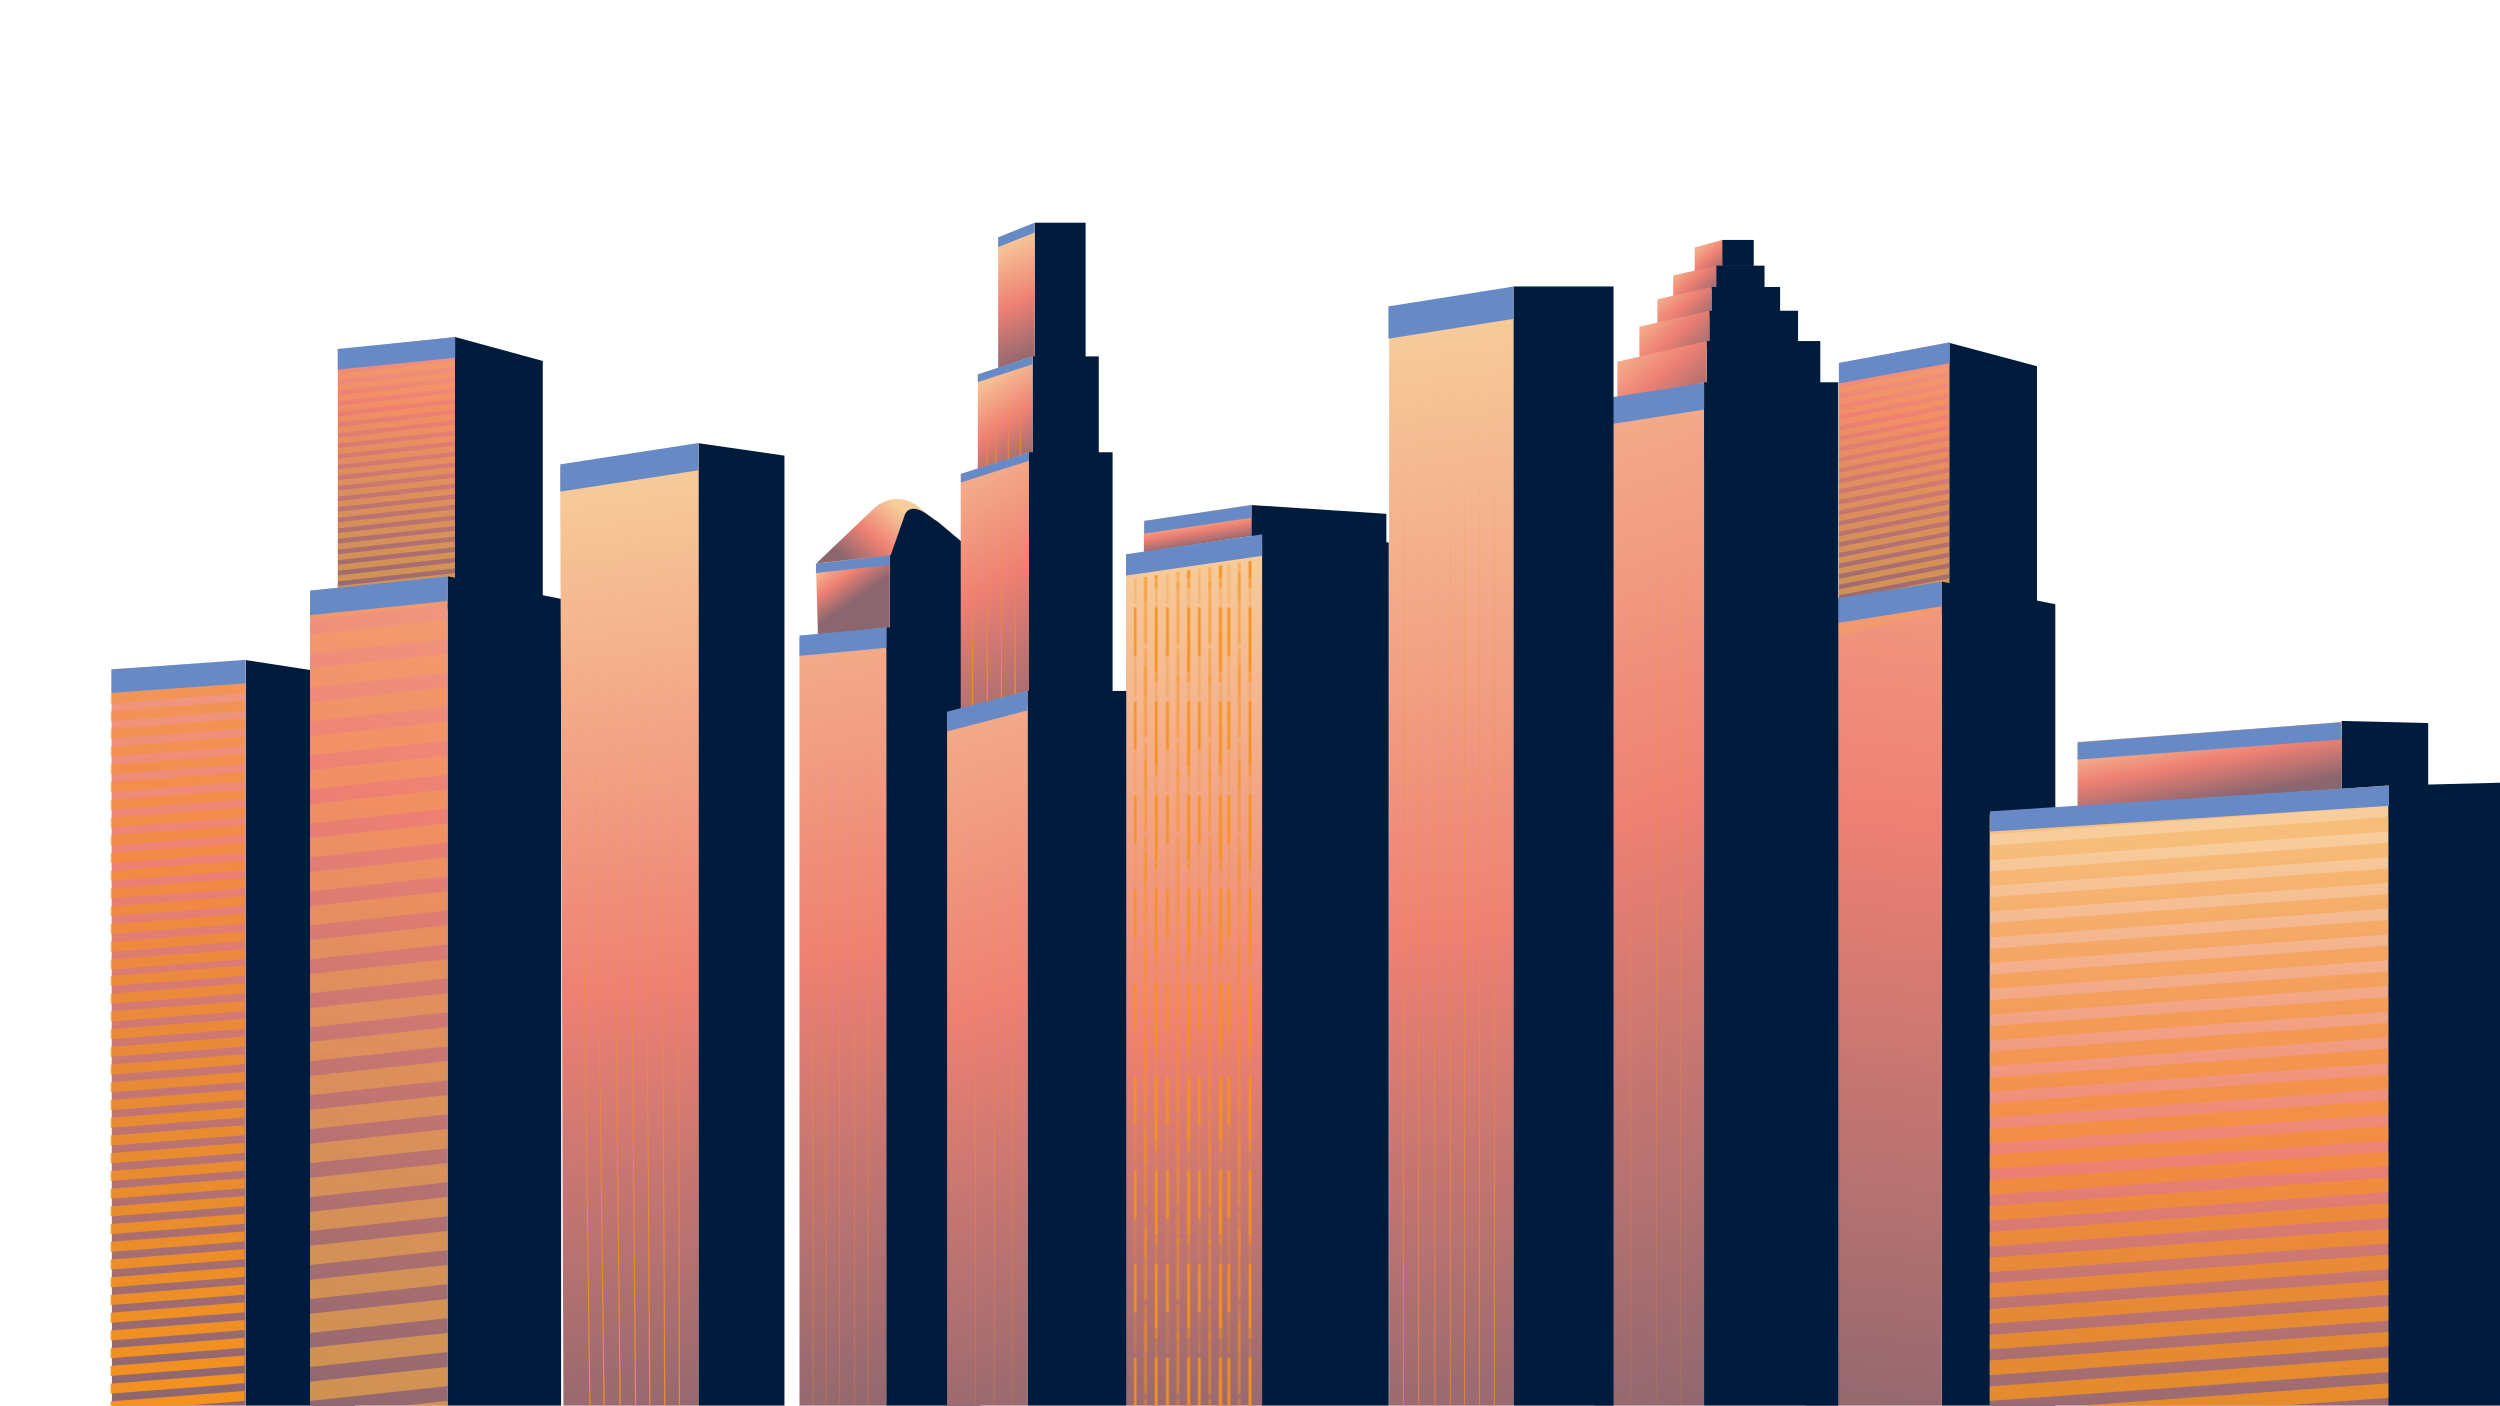 <?xml version="1.0" encoding="UTF-8"?><svg id="Layer_1" xmlns="http://www.w3.org/2000/svg" xmlns:xlink="http://www.w3.org/1999/xlink" viewBox="0 0 1920 1080"><defs><style>.cls-1{fill:url(#linear-gradient-132);}.cls-2{fill:url(#linear-gradient-118);}.cls-3{fill:url(#linear-gradient-162);}.cls-4{fill:url(#linear-gradient-61);}.cls-5{fill:url(#linear-gradient-136);}.cls-6{fill:url(#linear-gradient-15);}.cls-7{fill:url(#linear-gradient-13);}.cls-8{fill:url(#linear-gradient-107);}.cls-9{fill:url(#linear-gradient-28);}.cls-10{fill:url(#linear-gradient-158);}.cls-11{fill:url(#linear-gradient-65);}.cls-12{fill:url(#linear-gradient-145);}.cls-13{fill:url(#linear-gradient-69);}.cls-14{fill:url(#linear-gradient-53);}.cls-15{fill:url(#linear-gradient-42);}.cls-16{fill:url(#linear-gradient-46);}.cls-17{fill:url(#linear-gradient-182);}.cls-18{fill:url(#linear-gradient-155);}.cls-19{fill:url(#linear-gradient-142);}.cls-20{fill:url(#linear-gradient-190);}.cls-21{fill:url(#linear-gradient-70);}.cls-22{fill:url(#linear-gradient-60);}.cls-23{fill:url(#linear-gradient-93);}.cls-24{fill:url(#linear-gradient-95);}.cls-25{fill:url(#linear-gradient-2);}.cls-26{fill:url(#linear-gradient-100);}.cls-27{fill:url(#linear-gradient-150);}.cls-28{fill:url(#linear-gradient-87);}.cls-29{fill:url(#linear-gradient-163);}.cls-30{fill:url(#linear-gradient-64);}.cls-31{fill:url(#linear-gradient-173);}.cls-32{fill:url(#linear-gradient-56);}.cls-33{fill:url(#linear-gradient-43);}.cls-34{fill:url(#linear-gradient-25);}.cls-35{fill:url(#linear-gradient-82);}.cls-36{fill:url(#linear-gradient-198);}.cls-37{fill:url(#linear-gradient-138);}.cls-38{fill:url(#linear-gradient-10);}.cls-39{fill:url(#linear-gradient-12);}.cls-40{fill:url(#linear-gradient-40);}.cls-41{fill:url(#linear-gradient-27);}.cls-42{fill:url(#linear-gradient-174);}.cls-43{fill:url(#linear-gradient-68);}.cls-44{fill:url(#linear-gradient-172);}.cls-45{fill:url(#Grid_.25_inch_Lines);}.cls-46{fill:url(#linear-gradient-196);}.cls-47{fill:url(#linear-gradient-37);}.cls-48{fill:url(#linear-gradient-159);}.cls-49{fill:url(#linear-gradient-188);}.cls-50{fill:url(#linear-gradient-75);}.cls-51{fill:url(#linear-gradient-55);}.cls-52{fill:url(#linear-gradient-116);}.cls-53,.cls-54,.cls-55,.cls-56,.cls-57,.cls-58,.cls-59{fill:none;}.cls-53,.cls-55,.cls-56,.cls-57,.cls-58,.cls-59{stroke:#f6921e;stroke-width:2px;}.cls-60{fill:url(#linear-gradient-39);}.cls-61{fill:url(#linear-gradient-160);}.cls-62{fill:url(#linear-gradient-192);}.cls-63{fill:url(#linear-gradient-176);}.cls-64{fill:url(#linear-gradient-89);}.cls-65{fill:url(#linear-gradient-52);}.cls-66{fill:url(#linear-gradient-113);}.cls-67{fill:url(#linear-gradient-122);}.cls-68{fill:url(#linear-gradient-166);}.cls-69{fill:url(#linear-gradient-58);}.cls-70{fill:url(#linear-gradient-191);}.cls-71{fill:url(#linear-gradient-175);}.cls-72{fill:url(#linear-gradient-171);}.cls-73{fill:url(#linear-gradient-152);}.cls-74{fill:url(#linear-gradient-47);}.cls-75{fill:url(#linear-gradient-26);}.cls-76{fill:url(#linear-gradient-74);}.cls-77{fill:url(#linear-gradient-181);}.cls-78{fill:url(#linear-gradient-146);}.cls-79{fill:url(#linear-gradient-97);}.cls-80{fill:url(#linear-gradient-72);}.cls-81{fill:url(#linear-gradient-157);}.cls-82{fill:url(#linear-gradient-4);}.cls-83{fill:url(#linear-gradient-35);}.cls-84{fill:url(#linear-gradient-30);}.cls-85{fill:url(#linear-gradient-125);}.cls-86{fill:url(#linear-gradient-161);}.cls-87{fill:url(#linear-gradient-76);}.cls-88{fill:url(#linear-gradient-143);}.cls-89{fill:url(#linear-gradient-109);}.cls-90{fill:url(#linear-gradient-73);}.cls-91{fill:url(#linear-gradient-71);}.cls-92{fill:url(#linear-gradient-44);}.cls-93{fill:url(#linear-gradient-144);}.cls-94{fill:url(#linear-gradient-96);}.cls-95{fill:url(#linear-gradient-49);}.cls-96{fill:url(#linear-gradient-3);}.cls-97{fill:url(#linear-gradient-34);}.cls-55{opacity:.61;}.cls-98{fill:url(#linear-gradient-5);}.cls-99{fill:url(#linear-gradient-38);}.cls-100{fill:url(#linear-gradient-91);}.cls-101{fill:url(#linear-gradient-149);}.cls-102{fill:url(#linear-gradient-22);}.cls-103{fill:url(#linear-gradient-24);}.cls-104{fill:url(#linear-gradient-133);}.cls-105{fill:url(#linear-gradient-94);}.cls-106{fill:url(#linear-gradient-54);}.cls-107{fill:url(#linear-gradient-147);}.cls-108{fill:url(#linear-gradient-92);}.cls-109{fill:url(#linear-gradient-90);}.cls-110{fill:url(#linear-gradient-33);}.cls-111{fill:url(#linear-gradient-194);}.cls-112{fill:url(#linear-gradient-79);}.cls-113{fill:url(#linear-gradient-78);}.cls-114{fill:url(#linear-gradient-51);}.cls-115{fill:url(#linear-gradient-8);}.cls-116{fill:url(#linear-gradient-66);}.cls-117{fill:url(#linear-gradient-57);}.cls-118{fill:url(#linear-gradient-77);}.cls-119{fill:url(#linear-gradient-131);}.cls-120{fill:url(#linear-gradient-129);}.cls-121{fill:url(#linear-gradient-168);}.cls-122{fill:url(#linear-gradient-103);}.cls-123{fill:url(#linear-gradient-135);}.cls-56{opacity:.31;}.cls-124{fill:url(#linear-gradient-121);}.cls-125{fill:#001b3c;}.cls-126{fill:url(#linear-gradient-170);}.cls-127{fill:url(#linear-gradient-110);}.cls-128{fill:url(#linear-gradient-88);}.cls-129{fill:url(#linear-gradient-189);}.cls-130{fill:url(#linear-gradient-124);}.cls-131{fill:url(#linear-gradient-165);}.cls-132{fill:url(#linear-gradient-128);}.cls-133{fill:url(#linear-gradient-164);}.cls-134{fill:url(#linear-gradient-14);}.cls-135{fill:url(#linear-gradient-62);}.cls-136{fill:url(#linear-gradient-156);}.cls-137{fill:url(#linear-gradient-29);}.cls-138{fill:url(#linear-gradient-177);}.cls-139{fill:url(#linear-gradient-20);}.cls-140{fill:url(#linear-gradient-106);}.cls-141{fill:url(#linear-gradient-67);}.cls-142{fill:url(#linear-gradient-139);}.cls-143{fill:url(#linear-gradient-148);}.cls-144{fill:url(#linear-gradient-17);}.cls-145{fill:url(#linear-gradient-141);}.cls-146{fill:url(#linear-gradient-50);}.cls-147{fill:url(#linear-gradient-7);}.cls-148{fill:url(#linear-gradient-185);}.cls-149{fill:url(#linear-gradient-134);}.cls-150{fill:url(#linear-gradient-9);}.cls-151{fill:url(#linear-gradient-104);}.cls-152{fill:url(#linear-gradient-59);}.cls-153{fill:url(#linear-gradient-11);}.cls-154{fill:url(#linear-gradient-184);}.cls-155{fill:url(#linear-gradient-120);}.cls-156{fill:url(#linear-gradient-169);}.cls-157{fill:url(#linear-gradient-108);}.cls-158{fill:url(#linear-gradient-19);}.cls-159{fill:url(#linear-gradient-101);}.cls-160{fill:url(#linear-gradient-80);}.cls-161{fill:url(#linear-gradient-183);}.cls-162{fill:url(#linear-gradient-6);}.cls-163{fill:url(#linear-gradient-83);}.cls-164{fill:url(#linear-gradient-112);}.cls-165{fill:url(#linear-gradient-154);}.cls-166{fill:url(#linear-gradient-105);}.cls-167{fill:url(#linear-gradient-179);}.cls-168{fill:url(#linear-gradient-137);}.cls-169{fill:url(#linear-gradient-167);}.cls-170{fill:url(#linear-gradient-36);}.cls-171{fill:url(#linear-gradient-21);}.cls-172{fill:url(#linear-gradient-119);}.cls-173{fill:url(#linear-gradient-45);}.cls-174{fill:url(#linear-gradient-180);}.cls-175{fill:url(#linear-gradient-127);}.cls-176{fill:url(#linear-gradient-178);}.cls-177{fill:url(#linear-gradient-85);}.cls-178{fill:url(#linear-gradient-98);}.cls-57{opacity:.14;}.cls-179{fill:url(#linear-gradient-81);}.cls-180{fill:url(#linear-gradient-151);}.cls-58{opacity:.45;}.cls-181{fill:url(#linear-gradient-84);}.cls-182{fill:url(#linear-gradient-114);}.cls-183{fill:url(#linear-gradient-140);}.cls-184{fill:url(#linear-gradient-153);}.cls-185{fill:url(#linear-gradient-117);}.cls-186{fill:url(#linear-gradient-48);}.cls-187{fill:#678ac6;}.cls-188{fill:url(#linear-gradient-102);}.cls-189{fill:url(#linear-gradient-32);}.cls-190{fill:url(#linear-gradient-86);}.cls-191{fill:url(#linear-gradient-41);}.cls-192{fill:url(#linear-gradient-130);}.cls-193{fill:url(#linear-gradient-197);}.cls-59{opacity:.57;}.cls-194{fill:url(#linear-gradient-16);}.cls-195{fill:url(#linear-gradient-111);}.cls-196{fill:url(#linear-gradient-195);}.cls-197{fill:url(#linear-gradient-187);}.cls-198{fill:url(#linear-gradient);}.cls-199{fill:url(#linear-gradient-193);}.cls-200{fill:url(#linear-gradient-23);}.cls-201{fill:url(#linear-gradient-31);}.cls-202{clip-path:url(#clippath);}.cls-203{fill:url(#linear-gradient-63);}.cls-204{fill:url(#linear-gradient-115);}.cls-205{fill:url(#linear-gradient-126);}.cls-206{fill:url(#linear-gradient-186);}.cls-207{fill:url(#linear-gradient-99);}.cls-208{fill:url(#linear-gradient-18);}.cls-209{fill:url(#linear-gradient-123);}</style><clipPath id="clippath"><rect class="cls-54" x="-.5" y="-.5" width="1927" height="1080"/></clipPath><linearGradient id="linear-gradient" x1="160.84" y1="174.83" x2="156.79" y2="1063.23" gradientTransform="translate(-26.44 22.41) rotate(-1.61) scale(1.03 1) skewX(-1.55)" gradientUnits="userSpaceOnUse"><stop offset="0" stop-color="#f7cd9b"/><stop offset=".53" stop-color="#ee8073"/><stop offset="1" stop-color="#8b666f"/></linearGradient><linearGradient id="linear-gradient-2" x1="146.75" y1="531.56" x2="146.32" y2="893.9" gradientTransform="translate(-12.53 92.82) rotate(-6.53) scale(1.02 .99) skewX(-6.35)" gradientUnits="userSpaceOnUse"><stop offset="0" stop-color="#f6921e" stop-opacity=".4"/><stop offset="1" stop-color="#f6921e"/></linearGradient><linearGradient id="linear-gradient-3" x1="146.76" y1="536.47" x2="146.33" y2="898.82" xlink:href="#linear-gradient-2"/><linearGradient id="linear-gradient-4" x1="146.77" y1="541.4" x2="146.34" y2="903.73" xlink:href="#linear-gradient-2"/><linearGradient id="linear-gradient-5" x1="146.78" y1="546.31" x2="146.35" y2="908.65" xlink:href="#linear-gradient-2"/><linearGradient id="linear-gradient-6" x1="146.79" y1="551.23" x2="146.36" y2="913.57" xlink:href="#linear-gradient-2"/><linearGradient id="linear-gradient-7" x1="146.8" y1="556.15" x2="146.37" y2="918.49" xlink:href="#linear-gradient-2"/><linearGradient id="linear-gradient-8" x1="146.81" y1="561.07" x2="146.38" y2="923.41" xlink:href="#linear-gradient-2"/><linearGradient id="linear-gradient-9" x1="146.82" y1="565.99" x2="146.39" y2="928.33" xlink:href="#linear-gradient-2"/><linearGradient id="linear-gradient-10" x1="146.83" y1="570.9" x2="146.4" y2="933.25" xlink:href="#linear-gradient-2"/><linearGradient id="linear-gradient-11" x1="146.84" y1="575.83" x2="146.41" y2="938.16" xlink:href="#linear-gradient-2"/><linearGradient id="linear-gradient-12" x1="146.85" y1="580.74" x2="146.42" y2="943.08" xlink:href="#linear-gradient-2"/><linearGradient id="linear-gradient-13" x1="146.86" y1="585.66" x2="146.43" y2="948" xlink:href="#linear-gradient-2"/><linearGradient id="linear-gradient-14" x1="146.62" y1="472.85" x2="146.2" y2="835.19" xlink:href="#linear-gradient-2"/><linearGradient id="linear-gradient-15" x1="146.63" y1="477.77" x2="146.21" y2="840.12" xlink:href="#linear-gradient-2"/><linearGradient id="linear-gradient-16" x1="146.64" y1="482.69" x2="146.22" y2="845.03" xlink:href="#linear-gradient-2"/><linearGradient id="linear-gradient-17" x1="146.66" y1="487.61" x2="146.23" y2="849.95" xlink:href="#linear-gradient-2"/><linearGradient id="linear-gradient-18" x1="146.58" y1="453.14" x2="146.15" y2="815.48" xlink:href="#linear-gradient-2"/><linearGradient id="linear-gradient-19" x1="146.59" y1="458.06" x2="146.17" y2="820.39" xlink:href="#linear-gradient-2"/><linearGradient id="linear-gradient-20" x1="146.6" y1="462.97" x2="146.18" y2="825.32" xlink:href="#linear-gradient-2"/><linearGradient id="linear-gradient-21" x1="146.61" y1="467.89" x2="146.19" y2="830.23" xlink:href="#linear-gradient-2"/><linearGradient id="linear-gradient-22" x1="146.67" y1="492.53" x2="146.24" y2="854.86" xlink:href="#linear-gradient-2"/><linearGradient id="linear-gradient-23" x1="146.68" y1="497.45" x2="146.25" y2="859.79" xlink:href="#linear-gradient-2"/><linearGradient id="linear-gradient-24" x1="146.69" y1="502.36" x2="146.26" y2="864.71" xlink:href="#linear-gradient-2"/><linearGradient id="linear-gradient-25" x1="146.7" y1="507.28" x2="146.27" y2="869.62" xlink:href="#linear-gradient-2"/><linearGradient id="linear-gradient-26" x1="146.71" y1="512.2" x2="146.28" y2="874.54" xlink:href="#linear-gradient-2"/><linearGradient id="linear-gradient-27" x1="146.72" y1="517.12" x2="146.29" y2="879.46" xlink:href="#linear-gradient-2"/><linearGradient id="linear-gradient-28" x1="146.73" y1="522.04" x2="146.3" y2="884.38" xlink:href="#linear-gradient-2"/><linearGradient id="linear-gradient-29" x1="146.74" y1="526.96" x2="146.31" y2="889.3" xlink:href="#linear-gradient-2"/><linearGradient id="linear-gradient-30" x1="146.87" y1="590.57" x2="146.44" y2="952.92" xlink:href="#linear-gradient-2"/><linearGradient id="linear-gradient-31" x1="146.88" y1="595.5" x2="146.45" y2="957.84" xlink:href="#linear-gradient-2"/><linearGradient id="linear-gradient-32" x1="146.89" y1="600.41" x2="146.46" y2="962.76" xlink:href="#linear-gradient-2"/><linearGradient id="linear-gradient-33" x1="146.9" y1="605.34" x2="146.47" y2="967.68" xlink:href="#linear-gradient-2"/><linearGradient id="linear-gradient-34" x1="146.91" y1="610.25" x2="146.48" y2="972.6" xlink:href="#linear-gradient-2"/><linearGradient id="linear-gradient-35" x1="146.92" y1="615.17" x2="146.49" y2="977.51" xlink:href="#linear-gradient-2"/><linearGradient id="linear-gradient-36" x1="146.93" y1="620.09" x2="146.5" y2="982.43" xlink:href="#linear-gradient-2"/><linearGradient id="linear-gradient-37" x1="146.94" y1="625" x2="146.51" y2="987.35" xlink:href="#linear-gradient-2"/><linearGradient id="linear-gradient-38" x1="146.95" y1="629.93" x2="146.52" y2="992.27" xlink:href="#linear-gradient-2"/><linearGradient id="linear-gradient-39" x1="146.96" y1="634.84" x2="146.53" y2="997.19" xlink:href="#linear-gradient-2"/><linearGradient id="linear-gradient-40" x1="146.97" y1="639.77" x2="146.54" y2="1002.11" xlink:href="#linear-gradient-2"/><linearGradient id="linear-gradient-41" x1="146.98" y1="644.68" x2="146.55" y2="1007.03" xlink:href="#linear-gradient-2"/><linearGradient id="linear-gradient-42" x1="146.99" y1="649.61" x2="146.57" y2="1011.94" xlink:href="#linear-gradient-2"/><linearGradient id="linear-gradient-43" x1="1455.38" y1="115.71" x2="1453.79" y2="464.46" gradientTransform="translate(-.31 -37.5) rotate(2.31) skewX(2.3)" xlink:href="#linear-gradient"/><linearGradient id="linear-gradient-44" x1="1424.86" y1="242.46" x2="1421.39" y2="1132.76" gradientTransform="translate(-131.43 85.3) rotate(-3.36) scale(1.12 1) skewX(-3.01)" gradientUnits="userSpaceOnUse"><stop offset="0" stop-color="#faaf40" stop-opacity=".2"/><stop offset="1" stop-color="#faaf40" stop-opacity=".7"/></linearGradient><linearGradient id="linear-gradient-45" x1="1424.97" y1="222.28" x2="1421.5" y2="1112.57" xlink:href="#linear-gradient-44"/><linearGradient id="linear-gradient-46" x1="1425.08" y1="202.1" x2="1421.61" y2="1092.39" xlink:href="#linear-gradient-44"/><linearGradient id="linear-gradient-47" x1="1425.19" y1="181.91" x2="1421.72" y2="1072.2" xlink:href="#linear-gradient-44"/><linearGradient id="linear-gradient-48" x1="1425.31" y1="161.73" x2="1421.83" y2="1052.02" xlink:href="#linear-gradient-44"/><linearGradient id="linear-gradient-49" x1="1425.42" y1="141.54" x2="1421.94" y2="1031.83" xlink:href="#linear-gradient-44"/><linearGradient id="linear-gradient-50" x1="1425.53" y1="121.36" x2="1422.05" y2="1011.65" xlink:href="#linear-gradient-44"/><linearGradient id="linear-gradient-51" x1="1425.64" y1="101.17" x2="1422.16" y2="991.46" xlink:href="#linear-gradient-44"/><linearGradient id="linear-gradient-52" x1="1425.75" y1="80.99" x2="1422.27" y2="971.28" xlink:href="#linear-gradient-44"/><linearGradient id="linear-gradient-53" x1="1425.86" y1="60.81" x2="1422.38" y2="951.09" xlink:href="#linear-gradient-44"/><linearGradient id="linear-gradient-54" x1="1425.97" y1="40.62" x2="1422.49" y2="930.91" xlink:href="#linear-gradient-44"/><linearGradient id="linear-gradient-55" x1="1426.08" y1="20.44" x2="1422.6" y2="910.73" xlink:href="#linear-gradient-44"/><linearGradient id="linear-gradient-56" x1="1426.19" y1=".25" x2="1422.71" y2="890.54" xlink:href="#linear-gradient-44"/><linearGradient id="linear-gradient-57" x1="1426.3" y1="-19.93" x2="1422.82" y2="870.36" xlink:href="#linear-gradient-44"/><linearGradient id="linear-gradient-58" x1="1426.41" y1="-40.12" x2="1422.93" y2="850.17" xlink:href="#linear-gradient-44"/><linearGradient id="linear-gradient-59" x1="1426.52" y1="-60.3" x2="1423.04" y2="829.99" xlink:href="#linear-gradient-44"/><linearGradient id="linear-gradient-60" x1="1426.63" y1="-80.49" x2="1423.16" y2="809.8" xlink:href="#linear-gradient-44"/><linearGradient id="linear-gradient-61" x1="1426.74" y1="-100.67" x2="1423.27" y2="789.62" xlink:href="#linear-gradient-44"/><linearGradient id="linear-gradient-62" x1="1426.85" y1="-120.86" x2="1423.38" y2="769.44" xlink:href="#linear-gradient-44"/><linearGradient id="linear-gradient-63" x1="1426.97" y1="-141.04" x2="1423.49" y2="749.25" xlink:href="#linear-gradient-44"/><linearGradient id="linear-gradient-64" x1="1427.08" y1="-161.22" x2="1423.6" y2="729.07" xlink:href="#linear-gradient-44"/><linearGradient id="linear-gradient-65" x1="1427.19" y1="-181.41" x2="1423.71" y2="708.88" xlink:href="#linear-gradient-44"/><linearGradient id="linear-gradient-66" x1="1427.3" y1="-201.59" x2="1423.82" y2="688.7" xlink:href="#linear-gradient-44"/><linearGradient id="linear-gradient-67" x1="1427.41" y1="-221.77" x2="1423.93" y2="668.51" xlink:href="#linear-gradient-44"/><linearGradient id="linear-gradient-68" x1="1427.52" y1="-241.96" x2="1424.04" y2="648.33" xlink:href="#linear-gradient-44"/><linearGradient id="linear-gradient-69" x1="1440.07" y1="7.52" x2="1435.15" y2="1086.84" gradientTransform="translate(-6.25 -129.58) rotate(7.02) scale(1.01 .99) skewX(6.87)" xlink:href="#linear-gradient"/><linearGradient id="linear-gradient-70" x1="1409.33" y1="343.1" x2="1399.98" y2="2736.71" gradientTransform="translate(-138.07 -17.72) rotate(1.41) scale(1.12 1) skewX(1.26)" xlink:href="#linear-gradient-44"/><linearGradient id="linear-gradient-71" x1="1319.79" y1="382.88" x2="1320.09" y2="428.4" gradientTransform="translate(106.37 769.13) rotate(-39.09) scale(1.18 .78) skewX(-28.18)" xlink:href="#linear-gradient"/><linearGradient id="linear-gradient-72" x1="1304.39" y1="403.52" x2="1304.77" y2="460.72" gradientTransform="translate(86.14 880.76) rotate(-42.12) scale(1.26 .74) skewX(-28.1)" xlink:href="#linear-gradient"/><linearGradient id="linear-gradient-73" x1="1295.87" y1="407.9" x2="1296.35" y2="479.94" gradientTransform="translate(86.14 880.76) rotate(-42.12) scale(1.26 .74) skewX(-28.1)" xlink:href="#linear-gradient"/><linearGradient id="linear-gradient-74" x1="1287.51" y1="412.31" x2="1288.13" y2="505.45" gradientTransform="translate(86.14 880.76) rotate(-42.12) scale(1.26 .74) skewX(-28.1)" xlink:href="#linear-gradient"/><linearGradient id="linear-gradient-75" x1="1277.62" y1="413.83" x2="1278.45" y2="538.65" gradientTransform="translate(88.69 845.57) rotate(-41.1) scale(1.23 .75) skewX(-28.06)" xlink:href="#linear-gradient"/><linearGradient id="linear-gradient-76" x1="1257.75" y1="185.91" x2="1264.79" y2="1246.42" gradientTransform="translate(52.14 309.28) rotate(-19.53) scale(1.02 .94) skewX(-18.12)" xlink:href="#linear-gradient"/><linearGradient id="linear-gradient-77" x1="1175.25" y1="723.63" x2="1329.31" y2="757.26" gradientUnits="userSpaceOnUse"><stop offset="0" stop-color="#f6921e"/><stop offset="1" stop-color="#f6921e" stop-opacity=".1"/></linearGradient><linearGradient id="linear-gradient-78" x1="1194.88" y1="717.19" x2="1349.22" y2="750.88" xlink:href="#linear-gradient-77"/><linearGradient id="linear-gradient-79" x1="1213.25" y1="712.63" x2="1367.59" y2="746.32" xlink:href="#linear-gradient-77"/><linearGradient id="linear-gradient-80" x1="694.12" y1="392.81" x2="656.26" y2="436.18" gradientTransform="matrix(1,0,0,1,0,0)" xlink:href="#linear-gradient"/><linearGradient id="linear-gradient-81" x1="666.33" y1="163.98" x2="666.66" y2="212.84" gradientTransform="translate(-78.38 756.94) rotate(-34.67) scale(1.34 .82) skewX(-23.03)" xlink:href="#linear-gradient"/><linearGradient id="linear-gradient-82" x1="656.83" y1="248.61" x2="662.16" y2="1051.5" gradientTransform="translate(-70.77 179.57) rotate(-9.75) scale(1.1 .99) skewX(-8.72)" xlink:href="#linear-gradient"/><linearGradient id="linear-gradient-83" x1="536.38" y1="787.38" x2="712.17" y2="846.27" gradientUnits="userSpaceOnUse"><stop offset="0" stop-color="#f6921e"/><stop offset="1" stop-color="#f6921e" stop-opacity=".2"/></linearGradient><linearGradient id="linear-gradient-84" x1="557.63" y1="783.75" x2="731.97" y2="842.16" xlink:href="#linear-gradient-83"/><linearGradient id="linear-gradient-85" x1="546.74" y1="785.41" x2="721.77" y2="844.05" xlink:href="#linear-gradient-83"/><linearGradient id="linear-gradient-86" x1="615.75" y1="805.42" x2="696.81" y2="816.92" xlink:href="#linear-gradient-83"/><linearGradient id="linear-gradient-87" x1="626.35" y1="804.14" x2="707.14" y2="815.6" xlink:href="#linear-gradient-83"/><linearGradient id="linear-gradient-88" x1="312.01" y1="162.21" x2="310.42" y2="511.52" gradientTransform="translate(-26.08 -71.1) rotate(6.55) scale(1.07 .99) skewX(6.08)" xlink:href="#linear-gradient"/><linearGradient id="linear-gradient-89" x1="397.35" y1="175.22" x2="393.8" y2="1084.96" gradientTransform="translate(-165.41 40.99) rotate(1.24) scale(1.18 1) skewX(1.05)" xlink:href="#linear-gradient-44"/><linearGradient id="linear-gradient-90" x1="397.47" y1="154.41" x2="393.91" y2="1064.16" gradientTransform="translate(-165.41 40.99) rotate(1.24) scale(1.18 1) skewX(1.05)" xlink:href="#linear-gradient-44"/><linearGradient id="linear-gradient-91" x1="397.58" y1="133.61" x2="394.03" y2="1043.36" gradientTransform="translate(-165.41 40.99) rotate(1.24) scale(1.18 1) skewX(1.05)" xlink:href="#linear-gradient-44"/><linearGradient id="linear-gradient-92" x1="397.69" y1="112.81" x2="394.14" y2="1022.55" gradientTransform="translate(-165.41 40.99) rotate(1.24) scale(1.18 1) skewX(1.05)" xlink:href="#linear-gradient-44"/><linearGradient id="linear-gradient-93" x1="397.81" y1="92" x2="394.25" y2="1001.75" gradientTransform="translate(-165.41 40.99) rotate(1.24) scale(1.18 1) skewX(1.05)" xlink:href="#linear-gradient-44"/><linearGradient id="linear-gradient-94" x1="397.92" y1="71.2" x2="394.37" y2="980.95" gradientTransform="translate(-165.41 40.99) rotate(1.24) scale(1.18 1) skewX(1.05)" xlink:href="#linear-gradient-44"/><linearGradient id="linear-gradient-95" x1="398.03" y1="50.39" x2="394.48" y2="960.14" gradientTransform="translate(-165.41 40.99) rotate(1.24) scale(1.18 1) skewX(1.05)" xlink:href="#linear-gradient-44"/><linearGradient id="linear-gradient-96" x1="398.15" y1="29.59" x2="394.59" y2="939.34" gradientTransform="translate(-165.41 40.99) rotate(1.24) scale(1.18 1) skewX(1.05)" xlink:href="#linear-gradient-44"/><linearGradient id="linear-gradient-97" x1="398.26" y1="8.79" x2="394.71" y2="918.53" gradientTransform="translate(-165.41 40.99) rotate(1.24) scale(1.18 1) skewX(1.05)" xlink:href="#linear-gradient-44"/><linearGradient id="linear-gradient-98" x1="398.37" y1="-12.01" x2="394.82" y2="897.73" gradientTransform="translate(-165.41 40.99) rotate(1.24) scale(1.18 1) skewX(1.05)" xlink:href="#linear-gradient-44"/><linearGradient id="linear-gradient-99" x1="398.48" y1="-32.82" x2="394.93" y2="876.93" gradientTransform="translate(-165.41 40.99) rotate(1.24) scale(1.18 1) skewX(1.05)" xlink:href="#linear-gradient-44"/><linearGradient id="linear-gradient-100" x1="398.6" y1="-53.62" x2="395.04" y2="856.13" gradientTransform="translate(-165.41 40.99) rotate(1.24) scale(1.18 1) skewX(1.05)" xlink:href="#linear-gradient-44"/><linearGradient id="linear-gradient-101" x1="398.71" y1="-74.43" x2="395.16" y2="835.32" gradientTransform="translate(-165.41 40.99) rotate(1.24) scale(1.18 1) skewX(1.05)" xlink:href="#linear-gradient-44"/><linearGradient id="linear-gradient-102" x1="398.82" y1="-95.23" x2="395.27" y2="814.52" gradientTransform="translate(-165.41 40.99) rotate(1.24) scale(1.18 1) skewX(1.05)" xlink:href="#linear-gradient-44"/><linearGradient id="linear-gradient-103" x1="398.94" y1="-116.03" x2="395.38" y2="793.72" gradientTransform="translate(-165.41 40.99) rotate(1.24) scale(1.18 1) skewX(1.05)" xlink:href="#linear-gradient-44"/><linearGradient id="linear-gradient-104" x1="399.05" y1="-136.84" x2="395.5" y2="772.91" gradientTransform="translate(-165.41 40.99) rotate(1.24) scale(1.18 1) skewX(1.05)" xlink:href="#linear-gradient-44"/><linearGradient id="linear-gradient-105" x1="399.16" y1="-157.64" x2="395.61" y2="752.11" gradientTransform="translate(-165.41 40.99) rotate(1.24) scale(1.18 1) skewX(1.05)" xlink:href="#linear-gradient-44"/><linearGradient id="linear-gradient-106" x1="399.28" y1="-178.44" x2="395.72" y2="731.31" gradientTransform="translate(-165.41 40.99) rotate(1.24) scale(1.18 1) skewX(1.05)" xlink:href="#linear-gradient-44"/><linearGradient id="linear-gradient-107" x1="399.39" y1="-199.25" x2="395.84" y2="710.5" gradientTransform="translate(-165.41 40.99) rotate(1.24) scale(1.18 1) skewX(1.05)" xlink:href="#linear-gradient-44"/><linearGradient id="linear-gradient-108" x1="399.5" y1="-220.05" x2="395.95" y2="689.7" gradientTransform="translate(-165.41 40.99) rotate(1.24) scale(1.18 1) skewX(1.05)" xlink:href="#linear-gradient-44"/><linearGradient id="linear-gradient-109" x1="399.62" y1="-240.85" x2="396.06" y2="668.9" gradientTransform="translate(-165.41 40.99) rotate(1.24) scale(1.18 1) skewX(1.05)" xlink:href="#linear-gradient-44"/><linearGradient id="linear-gradient-110" x1="399.73" y1="-261.66" x2="396.17" y2="648.09" gradientTransform="translate(-165.41 40.99) rotate(1.24) scale(1.18 1) skewX(1.05)" xlink:href="#linear-gradient-44"/><linearGradient id="linear-gradient-111" x1="399.84" y1="-282.46" x2="396.29" y2="627.29" gradientTransform="translate(-165.41 40.99) rotate(1.24) scale(1.18 1) skewX(1.05)" xlink:href="#linear-gradient-44"/><linearGradient id="linear-gradient-112" x1="396.66" y1="-293.22" x2="393.18" y2="597.07" xlink:href="#linear-gradient-44"/><linearGradient id="linear-gradient-113" x1="396.77" y1="-313.4" x2="393.29" y2="576.89" xlink:href="#linear-gradient-44"/><linearGradient id="linear-gradient-114" x1="299.79" y1="153.55" x2="294.86" y2="1234.15" gradientTransform="translate(-9.94 -192.82) rotate(15.34) scale(1.05 .96) skewX(14.11)" xlink:href="#linear-gradient"/><linearGradient id="linear-gradient-115" x1="384.6" y1="375" x2="375.07" y2="2813.76" gradientTransform="translate(-142.95 -101.22) rotate(10.02) scale(1.15 .98) skewX(8.63)" xlink:href="#linear-gradient-44"/><linearGradient id="linear-gradient-116" x1="384.9" y1="323.51" x2="375.38" y2="2762.27" gradientTransform="translate(-142.95 -101.22) rotate(10.02) scale(1.15 .98) skewX(8.63)" xlink:href="#linear-gradient-44"/><linearGradient id="linear-gradient-117" x1="385.2" y1="272.01" x2="375.68" y2="2710.77" gradientTransform="translate(-142.95 -101.22) rotate(10.02) scale(1.15 .98) skewX(8.63)" xlink:href="#linear-gradient-44"/><linearGradient id="linear-gradient-118" x1="385.51" y1="220.51" x2="375.98" y2="2659.28" gradientTransform="translate(-142.95 -101.22) rotate(10.02) scale(1.15 .98) skewX(8.63)" xlink:href="#linear-gradient-44"/><linearGradient id="linear-gradient-119" x1="385.81" y1="169.02" x2="376.28" y2="2607.78" gradientTransform="translate(-142.95 -101.22) rotate(10.02) scale(1.15 .98) skewX(8.63)" xlink:href="#linear-gradient-44"/><linearGradient id="linear-gradient-120" x1="386.11" y1="117.52" x2="376.59" y2="2556.28" gradientTransform="translate(-142.95 -101.22) rotate(10.02) scale(1.15 .98) skewX(8.63)" xlink:href="#linear-gradient-44"/><linearGradient id="linear-gradient-121" x1="386.42" y1="66.03" x2="376.89" y2="2504.79" gradientTransform="translate(-142.95 -101.22) rotate(10.02) scale(1.15 .98) skewX(8.63)" xlink:href="#linear-gradient-44"/><linearGradient id="linear-gradient-122" x1="386.72" y1="14.53" x2="377.19" y2="2453.29" gradientTransform="translate(-142.95 -101.22) rotate(10.02) scale(1.15 .98) skewX(8.63)" xlink:href="#linear-gradient-44"/><linearGradient id="linear-gradient-123" x1="387.02" y1="-36.96" x2="377.5" y2="2401.79" gradientTransform="translate(-142.95 -101.22) rotate(10.02) scale(1.15 .98) skewX(8.63)" xlink:href="#linear-gradient-44"/><linearGradient id="linear-gradient-124" x1="387.33" y1="-88.46" x2="377.8" y2="2350.29" gradientTransform="translate(-142.95 -101.22) rotate(10.02) scale(1.15 .98) skewX(8.63)" xlink:href="#linear-gradient-44"/><linearGradient id="linear-gradient-125" x1="387.63" y1="-139.96" x2="378.1" y2="2298.8" gradientTransform="translate(-142.95 -101.22) rotate(10.02) scale(1.15 .98) skewX(8.63)" xlink:href="#linear-gradient-44"/><linearGradient id="linear-gradient-126" x1="387.93" y1="-191.46" x2="378.41" y2="2247.31" gradientTransform="translate(-142.95 -101.22) rotate(10.02) scale(1.15 .98) skewX(8.63)" xlink:href="#linear-gradient-44"/><linearGradient id="linear-gradient-127" x1="388.24" y1="-242.95" x2="378.71" y2="2195.81" gradientTransform="translate(-142.95 -101.22) rotate(10.02) scale(1.15 .98) skewX(8.63)" xlink:href="#linear-gradient-44"/><linearGradient id="linear-gradient-128" x1="388.54" y1="-294.45" x2="379.01" y2="2144.31" gradientTransform="translate(-142.95 -101.22) rotate(10.02) scale(1.15 .98) skewX(8.63)" xlink:href="#linear-gradient-44"/><linearGradient id="linear-gradient-129" x1="388.84" y1="-345.94" x2="379.32" y2="2092.82" gradientTransform="translate(-142.95 -101.22) rotate(10.02) scale(1.15 .98) skewX(8.63)" xlink:href="#linear-gradient-44"/><linearGradient id="linear-gradient-130" x1="389.14" y1="-397.44" x2="379.62" y2="2041.32" gradientTransform="translate(-142.95 -101.22) rotate(10.02) scale(1.15 .98) skewX(8.63)" xlink:href="#linear-gradient-44"/><linearGradient id="linear-gradient-131" x1="389.45" y1="-448.94" x2="379.92" y2="1989.83" gradientTransform="translate(-142.95 -101.22) rotate(10.02) scale(1.15 .98) skewX(8.63)" xlink:href="#linear-gradient-44"/><linearGradient id="linear-gradient-132" x1="389.75" y1="-500.43" x2="380.22" y2="1938.33" gradientTransform="translate(-142.95 -101.22) rotate(10.02) scale(1.15 .98) skewX(8.63)" xlink:href="#linear-gradient-44"/><linearGradient id="linear-gradient-133" x1="390.05" y1="-551.93" x2="380.53" y2="1886.83" gradientTransform="translate(-142.95 -101.22) rotate(10.02) scale(1.15 .98) skewX(8.63)" xlink:href="#linear-gradient-44"/><linearGradient id="linear-gradient-134" x1="390.36" y1="-603.42" x2="380.83" y2="1835.34" gradientTransform="translate(-142.95 -101.22) rotate(10.02) scale(1.15 .98) skewX(8.63)" xlink:href="#linear-gradient-44"/><linearGradient id="linear-gradient-135" x1="390.66" y1="-654.92" x2="381.13" y2="1783.84" gradientTransform="translate(-142.95 -101.22) rotate(10.02) scale(1.15 .98) skewX(8.63)" xlink:href="#linear-gradient-44"/><linearGradient id="linear-gradient-136" x1="390.96" y1="-706.42" x2="381.44" y2="1732.35" gradientTransform="translate(-142.95 -101.22) rotate(10.02) scale(1.15 .98) skewX(8.63)" xlink:href="#linear-gradient-44"/><linearGradient id="linear-gradient-137" x1="391.27" y1="-757.9" x2="381.74" y2="1680.85" gradientTransform="translate(-142.95 -101.22) rotate(10.02) scale(1.15 .98) skewX(8.63)" xlink:href="#linear-gradient-44"/><linearGradient id="linear-gradient-138" x1="391.57" y1="-809.4" x2="382.04" y2="1629.35" gradientTransform="translate(-142.95 -101.22) rotate(10.02) scale(1.15 .98) skewX(8.63)" xlink:href="#linear-gradient-44"/><linearGradient id="linear-gradient-139" x1="391.87" y1="-860.9" x2="382.35" y2="1577.86" gradientTransform="translate(-142.95 -101.22) rotate(10.02) scale(1.15 .98) skewX(8.63)" xlink:href="#linear-gradient-44"/><linearGradient id="linear-gradient-140" x1="1111.03" y1="239.39" x2="1117.13" y2="1157.41" gradientTransform="translate(-13.03 129.32) rotate(-6.86) scale(1.02 .99) skewX(-6.68)" xlink:href="#linear-gradient"/><linearGradient id="linear-gradient-141" x1="1113.19" y1="699.57" x2="1114.19" y2="699.57" gradientUnits="userSpaceOnUse"><stop offset="0" stop-color="#f6921e" stop-opacity=".2"/><stop offset="1" stop-color="#f6921e"/></linearGradient><linearGradient id="linear-gradient-142" x1="1101.3" y1="704.42" x2="1102.3" y2="704.42" xlink:href="#linear-gradient-141"/><linearGradient id="linear-gradient-143" x1="1088.95" y1="709.1" x2="1089.95" y2="709.1" xlink:href="#linear-gradient-141"/><linearGradient id="linear-gradient-144" x1="1077.16" y1="715.14" x2="1078.16" y2="715.14" xlink:href="#linear-gradient-141"/><linearGradient id="linear-gradient-145" x1="1124.14" y1="696.06" x2="1125.14" y2="696.06" xlink:href="#linear-gradient-141"/><linearGradient id="linear-gradient-146" x1="1135.67" y1="693.46" x2="1136.67" y2="693.46" xlink:href="#linear-gradient-141"/><linearGradient id="linear-gradient-147" x1="1147.05" y1="690.21" x2="1148.05" y2="690.21" xlink:href="#linear-gradient-141"/><linearGradient id="linear-gradient-148" x1="489.19" y1="283.43" x2="494.34" y2="1057.82" gradientTransform="translate(-13.03 129.32) rotate(-6.86) scale(1.02 .99) skewX(-6.68)" xlink:href="#linear-gradient"/><linearGradient id="linear-gradient-149" x1="481.83" y1="743.8" x2="488.69" y2="743.8" xlink:href="#linear-gradient-141"/><linearGradient id="linear-gradient-150" x1="468.61" y1="747.47" x2="476.9" y2="747.47" xlink:href="#linear-gradient-141"/><linearGradient id="linear-gradient-151" x1="454.87" y1="750.98" x2="464.65" y2="750.98" xlink:href="#linear-gradient-141"/><linearGradient id="linear-gradient-152" x1="444.01" y1="755.06" x2="453.79" y2="755.06" xlink:href="#linear-gradient-141"/><linearGradient id="linear-gradient-153" x1="494.02" y1="741.23" x2="499.56" y2="741.23" xlink:href="#linear-gradient-141"/><linearGradient id="linear-gradient-154" x1="506.84" y1="739.46" x2="511" y2="739.46" xlink:href="#linear-gradient-141"/><linearGradient id="linear-gradient-155" x1="519.5" y1="737.12" x2="522.3" y2="737.12" xlink:href="#linear-gradient-141"/><linearGradient id="linear-gradient-156" x1="914.77" y1="414.52" x2="919.43" y2="1116.59" gradientTransform="translate(0 85.13) rotate(-4.93) skewX(-4.9)" xlink:href="#linear-gradient"/><pattern id="Grid_.25_inch_Lines" x="0" y="0" width="72" height="72" patternTransform="translate(6)" patternUnits="userSpaceOnUse" viewBox="0 0 72 72"><rect class="cls-54" width="72" height="72"/><line class="cls-53" x1="67.36" y1="34.53" x2="67.36" y2="84.03"/><line class="cls-57" x1="59.11" y1="34.53" x2="59.11" y2="84.03"/><line class="cls-56" x1="51.13" y1="65.53" x2="51.13" y2="103.65"/><line class="cls-53" x1="42.84" y1="34.53" x2="42.84" y2="84.03"/><line class="cls-57" x1="34.6" y1="34.53" x2="34.6" y2="84.03"/><line class="cls-56" x1="26.62" y1="65.53" x2="26.62" y2="103.65"/><line class="cls-53" x1="17.97" y1="34.53" x2="17.97" y2="84.03"/><line class="cls-57" x1="9.72" y1="34.53" x2="9.72" y2="75.32"/><line class="cls-56" x1="1.74" y1="65.53" x2="1.74" y2="103.65"/><line class="cls-53" x1="67.36" y1="-37.47" x2="67.36" y2="12.03"/><line class="cls-56" x1="67.36" y1="15.03" x2="67.36" y2="48.28"/><line class="cls-55" x1="67.36" y1="51.53" x2="67.36" y2="91.78"/><line class="cls-57" x1="59.11" y1="-37.47" x2="59.11" y2="12.03"/><line class="cls-59" x1="59.11" y1="15.03" x2="59.11" y2="62.53"/><line class="cls-58" x1="59.11" y1="66.28" x2="59.11" y2="91.78"/><line class="cls-56" x1="51.13" y1="-6.47" x2="51.13" y2="31.65"/><line class="cls-53" x1="51.13" y1="34.53" x2="51.13" y2="71.65"/><line class="cls-53" x1="42.84" y1="-37.47" x2="42.84" y2="12.03"/><line class="cls-56" x1="42.84" y1="15.03" x2="42.84" y2="48.28"/><line class="cls-55" x1="42.84" y1="51.53" x2="42.84" y2="91.78"/><line class="cls-57" x1="34.6" y1="-37.47" x2="34.6" y2="12.03"/><line class="cls-59" x1="34.6" y1="15.03" x2="34.6" y2="62.53"/><line class="cls-58" x1="34.6" y1="66.28" x2="34.6" y2="91.78"/><line class="cls-56" x1="26.62" y1="-6.47" x2="26.62" y2="31.65"/><line class="cls-53" x1="26.62" y1="34.53" x2="26.62" y2="71.65"/><line class="cls-53" x1="17.97" y1="-37.47" x2="17.97" y2="12.03"/><line class="cls-56" x1="17.97" y1="15.03" x2="17.97" y2="48.28"/><line class="cls-55" x1="17.97" y1="51.53" x2="17.97" y2="91.78"/><line class="cls-57" x1="9.72" y1="-37.47" x2="9.72" y2="3.32"/><line class="cls-59" x1="9.72" y1="6.86" x2="9.72" y2="62.53"/><line class="cls-58" x1="9.72" y1="66.28" x2="9.72" y2="102.03"/><line class="cls-56" x1="1.74" y1="-6.47" x2="1.74" y2="31.65"/><line class="cls-53" x1="1.74" y1="34.53" x2="1.74" y2="71.65"/><line class="cls-55" x1="67.36" y1="-20.47" x2="67.36" y2="19.78"/><line class="cls-58" x1="59.11" y1="-5.72" x2="59.11" y2="19.78"/><line class="cls-55" x1="42.84" y1="-20.47" x2="42.84" y2="19.78"/><line class="cls-58" x1="34.6" y1="-5.72" x2="34.6" y2="19.78"/><line class="cls-55" x1="17.97" y1="-20.47" x2="17.97" y2="19.78"/><line class="cls-58" x1="9.72" y1="-5.72" x2="9.72" y2="30.03"/></pattern><linearGradient id="linear-gradient-157" x1="919.63" y1="382.8" x2="919.8" y2="408.29" gradientTransform="translate(-4.88 156.93) rotate(-8.99) scale(1.02 .99) skewX(-8.73)" xlink:href="#linear-gradient"/><linearGradient id="linear-gradient-158" x1="785.55" y1="62.54" x2="786.24" y2="166.89" gradientTransform="translate(-118.68 481.73) rotate(-22.19) scale(1.24 .93) skewX(-16.99)" xlink:href="#linear-gradient"/><linearGradient id="linear-gradient-159" x1="769.73" y1="107.98" x2="770.37" y2="205.46" gradientTransform="translate(-65.03 729.35) rotate(-33.93) scale(1.31 .83) skewX(-23.08)" xlink:href="#linear-gradient"/><linearGradient id="linear-gradient-160" x1="751.62" y1="327.59" x2="764.77" y2="325.41" xlink:href="#linear-gradient-77"/><linearGradient id="linear-gradient-161" x1="754.75" y1="328.6" x2="774.79" y2="323.08" xlink:href="#linear-gradient-77"/><linearGradient id="linear-gradient-162" x1="764.34" y1="324.65" x2="784.37" y2="319.14" xlink:href="#linear-gradient-77"/><linearGradient id="linear-gradient-163" x1="769.11" y1="325.1" x2="798.23" y2="311.39" xlink:href="#linear-gradient-77"/><linearGradient id="linear-gradient-164" x1="739.91" y1="133.25" x2="741.91" y2="434.86" gradientTransform="translate(48.85 579.52) rotate(-30.61) scale(1.12 .86) skewX(-24.42)" xlink:href="#linear-gradient"/><linearGradient id="linear-gradient-165" x1="744.54" y1="458.63" x2="749.2" y2="458.53" xlink:href="#linear-gradient-77"/><linearGradient id="linear-gradient-166" x1="755.97" y1="454.46" x2="760.58" y2="454.36" xlink:href="#linear-gradient-77"/><linearGradient id="linear-gradient-167" x1="766.83" y1="450.64" x2="771.44" y2="450.55" xlink:href="#linear-gradient-77"/><linearGradient id="linear-gradient-168" x1="759.61" y1="452.05" x2="799.74" y2="442.5" xlink:href="#linear-gradient-77"/><linearGradient id="linear-gradient-169" x1="730.5" y1="303.18" x2="735.69" y2="1083.43" gradientTransform="translate(52.14 309.28) rotate(-19.53) scale(1.02 .94) skewX(-18.12)" xlink:href="#linear-gradient"/><linearGradient id="linear-gradient-170" x1="692.37" y1="847.03" x2="805.97" y2="871.82" xlink:href="#linear-gradient-77"/><linearGradient id="linear-gradient-171" x1="706.82" y1="842.29" x2="820.62" y2="867.13" xlink:href="#linear-gradient-77"/><linearGradient id="linear-gradient-172" x1="720.33" y1="838.93" x2="834.13" y2="863.77" xlink:href="#linear-gradient-77"/><linearGradient id="linear-gradient-173" x1="1640.4" y1="685.73" x2="1640.4" y2="751.52" gradientTransform="translate(-133.37 203.94) rotate(-10.46) scale(1.13 .98) skewX(-9.09)" xlink:href="#linear-gradient"/><linearGradient id="linear-gradient-174" x1="1678.75" y1="645.41" x2="1683.82" y2="1112.76" gradientTransform="matrix(1,0,0,1,0,0)" xlink:href="#linear-gradient"/><linearGradient id="linear-gradient-175" x1="1629.67" y1="633.14" x2="1624.36" y2="1993.51" gradientTransform="translate(-130.09 148.58) rotate(-6.93) scale(1.12 .99) skewX(-6.15)" gradientUnits="userSpaceOnUse"><stop offset="0" stop-color="#f6921e" stop-opacity=".2"/><stop offset="1" stop-color="#f6921e"/></linearGradient><linearGradient id="linear-gradient-176" x1="1629.84" y1="609.64" x2="1624.53" y2="1970" xlink:href="#linear-gradient-175"/><linearGradient id="linear-gradient-177" x1="1630.01" y1="586.13" x2="1624.7" y2="1946.49" xlink:href="#linear-gradient-175"/><linearGradient id="linear-gradient-178" x1="1630.18" y1="562.62" x2="1624.87" y2="1922.99" xlink:href="#linear-gradient-175"/><linearGradient id="linear-gradient-179" x1="1630.35" y1="539.12" x2="1625.04" y2="1899.48" xlink:href="#linear-gradient-175"/><linearGradient id="linear-gradient-180" x1="1630.52" y1="515.61" x2="1625.21" y2="1875.97" xlink:href="#linear-gradient-175"/><linearGradient id="linear-gradient-181" x1="1630.69" y1="492.1" x2="1625.37" y2="1852.47" xlink:href="#linear-gradient-175"/><linearGradient id="linear-gradient-182" x1="1630.86" y1="468.6" x2="1625.54" y2="1828.96" xlink:href="#linear-gradient-175"/><linearGradient id="linear-gradient-183" x1="1631.03" y1="445.09" x2="1625.71" y2="1805.45" xlink:href="#linear-gradient-175"/><linearGradient id="linear-gradient-184" x1="1631.2" y1="421.59" x2="1625.88" y2="1781.94" xlink:href="#linear-gradient-175"/><linearGradient id="linear-gradient-185" x1="1631.37" y1="398.08" x2="1626.05" y2="1758.44" xlink:href="#linear-gradient-175"/><linearGradient id="linear-gradient-186" x1="1631.53" y1="374.57" x2="1626.22" y2="1734.93" xlink:href="#linear-gradient-175"/><linearGradient id="linear-gradient-187" x1="1631.7" y1="351.06" x2="1626.39" y2="1711.43" xlink:href="#linear-gradient-175"/><linearGradient id="linear-gradient-188" x1="1631.87" y1="327.56" x2="1626.56" y2="1687.92" xlink:href="#linear-gradient-175"/><linearGradient id="linear-gradient-189" x1="1632.04" y1="304.05" x2="1626.73" y2="1664.41" xlink:href="#linear-gradient-175"/><linearGradient id="linear-gradient-190" x1="1632.21" y1="280.54" x2="1626.9" y2="1640.91" xlink:href="#linear-gradient-175"/><linearGradient id="linear-gradient-191" x1="1632.38" y1="257.04" x2="1627.07" y2="1617.4" xlink:href="#linear-gradient-175"/><linearGradient id="linear-gradient-192" x1="1632.55" y1="233.53" x2="1627.23" y2="1593.89" xlink:href="#linear-gradient-175"/><linearGradient id="linear-gradient-193" x1="1632.72" y1="210.02" x2="1627.4" y2="1570.39" xlink:href="#linear-gradient-175"/><linearGradient id="linear-gradient-194" x1="1632.89" y1="186.52" x2="1627.57" y2="1546.88" xlink:href="#linear-gradient-175"/><linearGradient id="linear-gradient-195" x1="1633.06" y1="163.01" x2="1627.74" y2="1523.37" xlink:href="#linear-gradient-175"/><linearGradient id="linear-gradient-196" x1="1633.22" y1="139.5" x2="1627.91" y2="1499.87" xlink:href="#linear-gradient-175"/><linearGradient id="linear-gradient-197" x1="1633.39" y1="116" x2="1628.08" y2="1476.36" xlink:href="#linear-gradient-175"/><linearGradient id="linear-gradient-198" x1="1633.56" y1="92.5" x2="1628.25" y2="1452.85" xlink:href="#linear-gradient-175"/></defs><g class="cls-202"><polygon class="cls-125" points="272.54 1106.53 188.67 1087.51 188.67 506.93 272.54 519.88 272.54 1106.53"/><polygon class="cls-198" points="188.46 1088.19 85.94 1092.53 85.62 513.9 188.46 507.61 188.46 1088.19"/><polygon class="cls-25" points="84.93 757.25 187.77 749.27 187.77 741.56 84.93 749.55 84.93 757.25"/><polygon class="cls-96" points="84.93 770.86 187.77 762.88 187.77 755.17 84.93 763.16 84.93 770.86"/><polygon class="cls-82" points="84.93 784.47 187.77 776.49 187.77 768.78 84.93 776.77 84.93 784.47"/><polygon class="cls-98" points="84.93 798.08 187.77 790.1 187.77 782.39 84.93 790.38 84.93 798.08"/><polygon class="cls-162" points="84.93 811.69 187.77 803.71 187.77 796 84.93 803.99 84.93 811.69"/><polygon class="cls-147" points="84.93 825.3 187.77 817.32 187.77 809.62 84.93 817.6 84.93 825.3"/><polygon class="cls-115" points="84.93 838.92 187.77 830.93 187.77 823.23 84.93 831.21 84.93 838.92"/><polygon class="cls-150" points="84.93 852.53 187.77 844.54 187.77 836.84 84.93 844.82 84.93 852.53"/><polygon class="cls-38" points="84.93 866.14 187.77 858.15 187.77 850.45 84.93 858.43 84.93 866.14"/><polygon class="cls-153" points="84.93 879.75 187.77 871.76 187.77 864.06 84.93 872.04 84.93 879.75"/><polygon class="cls-39" points="84.93 893.36 187.77 885.37 187.77 877.67 84.93 885.65 84.93 893.36"/><polygon class="cls-7" points="84.93 906.97 187.77 898.99 187.77 891.28 84.93 899.27 84.93 906.97"/><polygon class="cls-134" points="84.93 594.8 187.77 586.81 187.77 579.11 84.93 587.09 84.93 594.8"/><polygon class="cls-6" points="84.93 608.41 187.77 600.42 187.77 592.72 84.93 600.7 84.93 608.41"/><polygon class="cls-194" points="84.93 622.02 187.77 614.04 187.77 606.33 84.93 614.32 84.93 622.02"/><polygon class="cls-144" points="84.93 635.63 187.77 627.65 187.77 619.94 84.93 627.93 84.93 635.63"/><polygon class="cls-208" points="84.93 532.54 84.93 540.24 187.77 532.26 187.77 524.55 84.93 532.54"/><polygon class="cls-158" points="84.93 553.85 187.77 545.87 187.77 538.16 84.93 546.15 84.93 553.85"/><polygon class="cls-139" points="84.93 567.46 187.77 559.48 187.77 551.78 84.93 559.76 84.93 567.46"/><polygon class="cls-171" points="84.93 581.08 187.77 573.09 187.77 565.39 84.93 573.37 84.93 581.08"/><polygon class="cls-102" points="84.93 649.24 187.77 641.26 187.77 633.55 84.93 641.54 84.93 649.24"/><polygon class="cls-200" points="84.93 662.85 187.77 654.87 187.77 647.16 84.93 655.15 84.93 662.85"/><polygon class="cls-103" points="84.93 676.46 187.77 668.48 187.77 660.78 84.93 668.76 84.93 676.46"/><polygon class="cls-34" points="84.93 690.08 187.77 682.09 187.77 674.39 84.93 682.37 84.93 690.08"/><polygon class="cls-75" points="84.93 703.69 187.77 695.7 187.77 688 84.93 695.98 84.93 703.69"/><polygon class="cls-41" points="84.93 717.3 187.77 709.31 187.77 701.61 84.93 709.59 84.93 717.3"/><polygon class="cls-9" points="84.93 730.91 187.77 722.92 187.77 715.22 84.93 723.2 84.93 730.91"/><polygon class="cls-137" points="84.93 744.52 187.77 736.53 187.77 728.83 84.93 736.81 84.93 744.52"/><polygon class="cls-84" points="84.93 920.58 187.77 912.6 187.77 904.89 84.93 912.88 84.93 920.58"/><polygon class="cls-201" points="84.93 934.19 187.77 926.21 187.77 918.5 84.93 926.49 84.93 934.19"/><polygon class="cls-189" points="84.93 947.8 187.77 939.82 187.77 932.11 84.93 940.1 84.93 947.8"/><polygon class="cls-110" points="84.93 961.41 187.77 953.43 187.77 945.73 84.93 953.71 84.93 961.41"/><polygon class="cls-97" points="84.93 975.03 187.77 967.04 187.77 959.34 84.93 967.32 84.93 975.03"/><polygon class="cls-83" points="84.93 988.64 187.77 980.65 187.77 972.95 84.93 980.93 84.93 988.64"/><polygon class="cls-170" points="84.93 1002.25 187.77 994.26 187.77 986.56 84.93 994.54 84.93 1002.25"/><polygon class="cls-47" points="84.93 1015.86 187.77 1007.87 187.77 1000.17 84.93 1008.15 84.93 1015.86"/><polygon class="cls-99" points="84.93 1029.47 187.77 1021.48 187.77 1013.78 84.93 1021.76 84.93 1029.47"/><polygon class="cls-60" points="84.93 1043.08 187.77 1035.1 187.77 1027.39 84.93 1035.38 84.93 1043.08"/><polygon class="cls-40" points="84.93 1056.69 187.77 1048.71 187.77 1041 84.93 1048.99 84.93 1056.69"/><polygon class="cls-191" points="84.93 1070.3 187.77 1062.32 187.77 1054.61 84.93 1062.6 84.93 1070.3"/><polygon class="cls-15" points="84.93 1083.91 187.77 1075.93 187.77 1068.22 84.93 1076.21 84.93 1083.91"/><polygon class="cls-187" points="188.46 524.76 85.62 532.15 85.62 514.13 188.46 506.74 188.46 524.76"/><polygon class="cls-33" points="1497.13 471.13 1412.29 487.71 1412.29 279.42 1497.13 262.84 1497.13 471.13"/><polygon class="cls-92" points="1412.29 281.62 1412.29 286.22 1497.13 269.65 1497.13 265.04 1412.29 281.62"/><polygon class="cls-173" points="1412.29 294.36 1497.13 277.79 1497.13 273.18 1412.29 289.76 1412.29 294.36"/><polygon class="cls-16" points="1412.29 302.5 1497.13 285.93 1497.13 281.32 1412.29 297.9 1412.29 302.5"/><polygon class="cls-74" points="1412.29 310.64 1497.13 294.07 1497.13 289.46 1412.29 306.04 1412.29 310.64"/><polygon class="cls-186" points="1412.29 318.78 1497.13 302.21 1497.13 297.6 1412.29 314.18 1412.29 318.78"/><polygon class="cls-95" points="1412.29 326.92 1497.13 310.35 1497.13 305.74 1412.29 322.32 1412.29 326.92"/><polygon class="cls-146" points="1412.29 335.06 1497.13 318.49 1497.13 313.88 1412.29 330.46 1412.29 335.06"/><polygon class="cls-114" points="1412.29 343.2 1497.13 326.63 1497.13 322.02 1412.29 338.6 1412.29 343.2"/><polygon class="cls-65" points="1412.29 351.34 1497.13 334.77 1497.13 330.16 1412.29 346.74 1412.29 351.34"/><polygon class="cls-14" points="1412.29 359.48 1497.13 342.91 1497.13 338.3 1412.29 354.88 1412.29 359.48"/><polygon class="cls-106" points="1412.29 367.62 1497.13 351.05 1497.13 346.44 1412.29 363.02 1412.29 367.62"/><polygon class="cls-51" points="1412.29 375.76 1497.13 359.19 1497.13 354.58 1412.29 371.16 1412.29 375.76"/><polygon class="cls-32" points="1412.29 383.9 1497.13 367.33 1497.13 362.72 1412.29 379.3 1412.29 383.9"/><polygon class="cls-117" points="1412.29 392.04 1497.13 375.47 1497.13 370.86 1412.29 387.44 1412.29 392.04"/><polygon class="cls-69" points="1412.29 400.18 1497.13 383.61 1497.13 379 1412.29 395.58 1412.29 400.18"/><polygon class="cls-152" points="1412.29 408.32 1497.13 391.75 1497.13 387.14 1412.29 403.72 1412.29 408.32"/><polygon class="cls-22" points="1412.29 416.46 1497.13 399.89 1497.13 395.28 1412.29 411.86 1412.29 416.46"/><polygon class="cls-4" points="1412.29 424.6 1497.13 408.03 1497.13 403.42 1412.29 420 1412.29 424.6"/><polygon class="cls-135" points="1412.29 432.74 1497.13 416.17 1497.13 411.56 1412.29 428.14 1412.29 432.74"/><polygon class="cls-203" points="1412.29 440.88 1497.13 424.31 1497.13 419.7 1412.29 436.28 1412.29 440.88"/><polygon class="cls-30" points="1412.29 449.02 1497.13 432.45 1497.13 427.84 1412.29 444.42 1412.29 449.02"/><polygon class="cls-11" points="1412.29 457.16 1497.13 440.59 1497.13 435.98 1412.29 452.56 1412.29 457.16"/><polygon class="cls-116" points="1412.29 465.3 1497.13 448.73 1497.13 444.12 1412.29 460.7 1412.29 465.3"/><polygon class="cls-141" points="1412.29 473.44 1497.13 456.87 1497.13 452.26 1412.29 468.84 1412.29 473.44"/><polygon class="cls-43" points="1412.29 481.58 1497.13 465.01 1497.13 460.4 1412.29 476.97 1412.29 481.58"/><polygon class="cls-125" points="1578.48 1131.71 1491.26 1114.32 1491.26 446.66 1578.48 464.05 1578.48 1131.71"/><polygon class="cls-13" points="1491.26 1114.31 1386.57 1140.96 1386.57 473.31 1491.26 446.65 1491.26 1114.31"/><polygon class="cls-21" points="1386.57 480.34 1386.57 495.11 1491.26 468.46 1491.26 453.69 1386.57 480.34"/><polygon class="cls-187" points="1491.23 465.63 1387.11 482.31 1387.11 463.39 1491.23 446.71 1491.23 465.63"/><polygon class="cls-125" points="1564.4 489.12 1497.13 471.16 1497.13 263.33 1564.4 281.29 1564.4 489.12"/><polygon class="cls-187" points="1497.36 278.79 1412.29 294.48 1412.29 278.66 1497.36 262.97 1497.36 278.79"/><rect class="cls-125" x="1322.63" y="184.27" width="24.25" height="19.98"/><polygon class="cls-91" points="1322.63 204.25 1301.52 210 1301.52 190.02 1322.63 184.27 1322.63 204.25"/><rect class="cls-125" x="1318.01" y="204.04" width="37.15" height="17.08"/><polygon class="cls-80" points="1318.01 221.12 1285.02 228.63 1285.02 211.56 1318.01 204.04 1318.01 221.12"/><rect class="cls-125" x="1314.41" y="220.4" width="52.71" height="21.51"/><polygon class="cls-90" points="1314.41 241.91 1272.86 251.37 1272.86 229.86 1314.41 220.4 1314.41 241.91"/><rect class="cls-125" x="1312.77" y="238.66" width="68.15" height="27.81"/><polygon class="cls-76" points="1312.77 266.47 1259.05 278.7 1259.05 250.89 1312.77 238.66 1312.77 266.47"/><rect class="cls-125" x="1310.73" y="261.93" width="87.26" height="42"/><rect class="cls-125" x="1290.28" y="311.93" width="87.26" height="42"/><polygon class="cls-50" points="1310.73 303.93 1242.12 319.79 1242.12 277.79 1310.73 261.93 1310.73 303.93"/><rect class="cls-125" x="1308.71" y="293.58" width="103.07" height="821.65"/><polygon class="cls-87" points="1308.71 1115.23 1224.79 1138.13 1224.79 316.48 1308.71 293.58 1308.71 1115.23"/><polygon class="cls-118" points="1251.79 1107.8 1252.29 372.99 1252.79 1107.8 1251.79 1107.8"/><polygon class="cls-113" points="1271.56 1102.06 1272.06 365.91 1272.56 1102.06 1271.56 1102.06"/><polygon class="cls-112" points="1289.93 1097.49 1290.43 361.34 1290.93 1097.49 1289.93 1097.49"/><polygon class="cls-187" points="1308.71 314.58 1223.25 327.92 1223.25 307.37 1308.71 294.04 1308.71 314.58"/><path class="cls-160" d="M719.78,400.6c-1.98-1.17-4.23-2.64-6.67-4.47-14.02-10.51-17.44-.63-17.44-.63l-11.97,33.43-57.07,4,30.42-28.96,14.28-13.61c9.31-8.84,23.52-9.51,33.58-1.53l14.87,11.78Z"/><path class="cls-125" d="M750.85,426.45l-68.52,4.94,12.62-36.12s3.6-10.67,18.38.68c2.57,1.98,4.94,3.57,7.03,4.83l.17.14,30.32,25.52Z"/><rect class="cls-125" x="683.54" y="426.39" width="65.16" height="113.77"/><polygon class="cls-179" points="683.4 498.77 628.88 512.18 626.64 432.69 683.4 426.38 683.4 498.77"/><polygon class="cls-187" points="683.55 433.75 626.64 440.08 626.64 432.86 683.55 426.53 683.55 433.75"/><rect class="cls-125" x="680.61" y="481.94" width="72.36" height="623.95"/><polygon class="cls-35" points="680.61 1105.87 614.01 1113.99 614.01 490.04 680.61 481.93 680.61 1105.87"/><polygon class="cls-163" points="623.8 1107.05 624.3 526.44 624.8 1107.05 623.8 1107.05"/><polygon class="cls-181" points="644.33 1100.78 644.83 524.98 645.33 1100.78 644.33 1100.78"/><polygon class="cls-177" points="633.78 1103.7 634.28 525.61 634.78 1103.7 633.78 1103.7"/><polygon class="cls-190" points="655.78 1098.97 656.28 523.31 656.78 1098.97 655.78 1098.97"/><polygon class="cls-28" points="666.25 1096.68 666.75 522.99 667.25 1096.68 666.25 1096.68"/><polygon class="cls-187" points="680.76 497.49 614.01 503.72 614.01 488.12 680.76 481.89 680.76 497.49"/><polygon class="cls-128" points="349.58 467.03 259.42 477.04 259.42 268.75 349.58 258.74 349.58 467.03"/><polygon class="cls-64" points="259.42 270.95 259.42 275.55 349.58 265.55 349.58 260.94 259.42 270.95"/><polygon class="cls-109" points="259.42 283.69 349.58 273.69 349.58 269.08 259.42 279.09 259.42 283.69"/><polygon class="cls-100" points="259.42 291.83 349.58 281.83 349.58 277.22 259.42 287.23 259.42 291.83"/><polygon class="cls-108" points="259.42 299.97 349.58 289.97 349.58 285.36 259.42 295.37 259.42 299.97"/><polygon class="cls-23" points="259.42 308.11 349.58 298.11 349.58 293.5 259.42 303.51 259.42 308.11"/><polygon class="cls-105" points="259.42 316.25 349.58 306.25 349.58 301.64 259.42 311.65 259.42 316.25"/><polygon class="cls-24" points="259.42 324.39 349.58 314.39 349.58 309.78 259.42 319.79 259.42 324.39"/><polygon class="cls-94" points="259.42 332.53 349.58 322.53 349.58 317.92 259.42 327.92 259.42 332.53"/><polygon class="cls-79" points="259.42 340.67 349.58 330.67 349.58 326.06 259.42 336.06 259.42 340.67"/><polygon class="cls-178" points="259.42 348.81 349.58 338.81 349.58 334.2 259.42 344.2 259.42 348.81"/><polygon class="cls-207" points="259.42 356.95 349.58 346.95 349.58 342.34 259.42 352.34 259.42 356.95"/><polygon class="cls-26" points="259.42 365.09 349.58 355.09 349.58 350.48 259.42 360.48 259.42 365.09"/><polygon class="cls-159" points="259.42 373.23 349.58 363.23 349.58 358.62 259.42 368.62 259.42 373.23"/><polygon class="cls-188" points="259.42 381.37 349.58 371.37 349.58 366.76 259.42 376.76 259.42 381.37"/><polygon class="cls-122" points="259.42 389.51 349.58 379.51 349.58 374.9 259.42 384.9 259.42 389.51"/><polygon class="cls-151" points="259.42 397.65 349.58 387.65 349.58 383.04 259.42 393.04 259.42 397.65"/><polygon class="cls-166" points="259.42 405.79 349.58 395.79 349.58 391.18 259.42 401.18 259.42 405.79"/><polygon class="cls-140" points="259.42 413.93 349.58 403.93 349.58 399.32 259.42 409.32 259.42 413.93"/><polygon class="cls-8" points="259.42 422.07 349.58 412.07 349.58 407.46 259.42 417.46 259.42 422.07"/><polygon class="cls-157" points="259.42 430.21 349.58 420.21 349.58 415.6 259.42 425.6 259.42 430.21"/><polygon class="cls-89" points="259.42 438.35 349.58 428.35 349.58 423.74 259.42 433.74 259.42 438.35"/><polygon class="cls-127" points="259.42 446.49 349.58 436.49 349.58 431.88 259.42 441.88 259.42 446.49"/><polygon class="cls-195" points="259.42 454.63 349.58 444.63 349.58 440.02 259.42 450.02 259.42 454.63"/><polygon class="cls-164" points="264.75 469.36 349.59 452.78 349.59 448.18 264.75 464.75 264.75 469.36"/><polygon class="cls-66" points="264.75 477.5 349.59 460.92 349.59 456.32 264.75 472.89 264.75 477.5"/><polygon class="cls-125" points="430.94 1127.62 343.72 1110.24 343.72 442.58 430.94 459.97 430.94 1127.62"/><polygon class="cls-182" points="343.72 1110.23 238.09 1121.63 238.09 453.97 343.72 442.57 343.72 1110.23"/><polygon class="cls-204" points="238.09 461.01 238.09 475.78 343.72 464.38 343.72 449.61 238.09 461.01"/><polygon class="cls-52" points="238.09 501.87 343.72 490.47 343.72 475.7 238.09 487.1 238.09 501.87"/><polygon class="cls-185" points="238.09 527.96 343.72 516.56 343.72 501.8 238.09 513.19 238.09 527.96"/><polygon class="cls-2" points="238.09 554.06 343.72 542.66 343.72 527.89 238.09 539.29 238.09 554.06"/><polygon class="cls-172" points="238.09 580.15 343.72 568.75 343.72 553.98 238.09 565.38 238.09 580.15"/><polygon class="cls-155" points="238.09 606.24 343.72 594.84 343.72 580.07 238.09 591.47 238.09 606.24"/><polygon class="cls-124" points="238.09 632.33 343.72 620.93 343.72 606.16 238.09 617.56 238.09 632.33"/><polygon class="cls-67" points="238.09 658.42 343.72 647.03 343.72 632.26 238.09 643.65 238.09 658.42"/><polygon class="cls-209" points="238.09 684.52 343.72 673.12 343.72 658.35 238.09 669.75 238.09 684.52"/><polygon class="cls-130" points="238.09 710.61 343.72 699.21 343.72 684.44 238.09 695.84 238.09 710.61"/><polygon class="cls-85" points="238.09 736.7 343.72 725.3 343.72 710.53 238.09 721.93 238.09 736.7"/><polygon class="cls-205" points="238.09 762.79 343.72 751.39 343.72 736.63 238.09 748.02 238.09 762.79"/><polygon class="cls-175" points="238.09 788.89 343.72 777.49 343.72 762.72 238.09 774.12 238.09 788.89"/><polygon class="cls-132" points="238.09 814.98 343.72 803.58 343.72 788.81 238.09 800.21 238.09 814.98"/><polygon class="cls-120" points="238.09 841.07 343.72 829.67 343.72 814.9 238.09 826.3 238.09 841.07"/><polygon class="cls-192" points="238.09 867.16 343.72 855.76 343.72 840.99 238.09 852.39 238.09 867.16"/><polygon class="cls-119" points="238.09 893.25 343.72 881.86 343.72 867.09 238.09 878.49 238.09 893.25"/><polygon class="cls-1" points="238.09 919.35 343.72 907.95 343.72 893.18 238.09 904.58 238.09 919.35"/><polygon class="cls-104" points="238.09 945.44 343.72 934.04 343.72 919.27 238.09 930.67 238.09 945.44"/><polygon class="cls-149" points="238.09 971.53 343.72 960.13 343.72 945.36 238.09 956.76 238.09 971.53"/><polygon class="cls-123" points="238.09 997.62 343.72 986.22 343.72 971.46 238.09 982.85 238.09 997.62"/><polygon class="cls-5" points="238.09 1023.72 343.72 1012.32 343.72 997.55 238.09 1008.95 238.09 1023.72"/><polygon class="cls-168" points="238.09 1049.81 343.72 1038.41 343.72 1023.64 238.09 1035.04 238.09 1049.81"/><polygon class="cls-37" points="238.09 1075.9 343.72 1064.5 343.72 1049.73 238.09 1061.13 238.09 1075.9"/><polygon class="cls-142" points="238.09 1101.99 343.72 1090.59 343.72 1075.82 238.09 1087.22 238.09 1101.99"/><polygon class="cls-187" points="343.68 461.54 238.09 472.46 238.09 453.54 343.68 442.63 343.68 461.54"/><polygon class="cls-125" points="416.85 485.04 349.43 466.64 349.43 258.81 416.85 277.21 416.85 485.04"/><polygon class="cls-187" points="349.59 274.71 259.42 283.81 259.42 267.99 349.59 258.89 349.59 274.71"/><polygon class="cls-183" points="1162.45 1109.93 1066.83 1140.78 1066.83 250.83 1162.45 219.98 1162.45 1109.93"/><rect class="cls-125" x="1162.45" y="219.98" width="76.75" height="889.95"/><polygon class="cls-187" points="1162.45 244.87 1066.28 260.09 1066.28 235.29 1162.45 220.06 1162.45 244.87"/><polygon class="cls-145" points="1113.19 1104.17 1113.69 294.97 1114.19 1104.17 1113.19 1104.17"/><polygon class="cls-19" points="1101.3 1109.03 1101.8 299.82 1102.3 1109.03 1101.3 1109.03"/><polygon class="cls-88" points="1088.95 1113.71 1089.45 304.5 1089.95 1113.71 1088.95 1113.71"/><polygon class="cls-93" points="1077.16 1119.74 1077.66 310.54 1078.16 1119.74 1077.16 1119.74"/><polygon class="cls-12" points="1124.14 1100.66 1124.64 291.46 1125.14 1100.66 1124.14 1100.66"/><polygon class="cls-78" points="1135.67 1098.06 1136.17 288.85 1136.67 1098.06 1135.67 1098.06"/><polygon class="cls-107" points="1147.05 1094.81 1147.55 285.6 1148.05 1094.81 1147.05 1094.81"/><polygon class="cls-143" points="536.58 1092.26 432.83 1120.06 430.21 359.5 536.58 340.4 536.58 1092.26"/><polygon class="cls-125" points="602.46 1101.78 536.58 1092.26 536.58 340.4 602.46 349.92 602.46 1101.78"/><polygon class="cls-187" points="536.48 361.18 430.3 377.55 430.3 356.6 536.48 340.22 536.48 361.18"/><polygon class="cls-101" points="487.69 1087.4 482.33 400.2 488.69 1087.39 487.69 1087.4"/><polygon class="cls-27" points="475.9 1091.51 469.11 403.44 476.9 1091.5 475.9 1091.51"/><polygon class="cls-180" points="463.65 1095.46 455.37 406.5 464.65 1095.45 463.65 1095.46"/><polygon class="cls-73" points="452.79 1099.54 444.51 410.58 453.79 1099.53 452.79 1099.54"/><polygon class="cls-184" points="498.56 1084.44 494.52 398.03 499.56 1084.43 498.56 1084.44"/><polygon class="cls-165" points="510 1082.24 507.34 396.67 511 1082.23 510 1082.24"/><polygon class="cls-18" points="521.3 1079.49 520 394.76 522.3 1079.49 521.3 1079.49"/><polygon class="cls-125" points="1066.56 1113.67 968.92 1102.89 968.92 410.98 1066.56 416.58 1066.56 1113.67"/><polygon class="cls-136" points="969.31 1104.18 864.77 1114.96 864.77 429.6 969.31 410.33 969.31 1104.18"/><polygon class="cls-45" points="963.52 1103.08 870.56 1113.18 870.56 444.47 963.52 430.23 963.52 1103.08"/><polygon class="cls-125" points="1064.73 418.62 960.95 411.88 960.95 387.87 1064.73 394.61 1064.73 418.62"/><polygon class="cls-81" points="961.13 411.64 878.5 424.04 878.5 400.03 961.13 387.64 961.13 411.64"/><polygon class="cls-187" points="969.31 426.81 864.77 442.04 864.77 425.62 969.31 410.4 969.31 426.81"/><polygon class="cls-187" points="960.98 397.64 878.77 409.8 878.77 400.05 960.98 387.9 960.98 397.64"/><rect class="cls-125" x="794.6" y="171.03" width="39.15" height="103.22"/><polygon class="cls-10" points="794.61 274.22 766.59 285.76 766.59 182.53 794.61 171 794.61 274.22"/><polygon class="cls-187" points="794.67 178.59 766.59 189.75 766.59 182.22 794.67 171.06 794.67 178.59"/><rect class="cls-125" x="792.98" y="273.71" width="50.88" height="81.98"/><polygon class="cls-48" points="792.99 355.68 750.95 369.72 750.95 287.74 792.99 273.7 792.99 355.68"/><polygon class="cls-61" points="757.69 364.24 758.19 288.68 758.69 364.24 757.69 364.24"/><polygon class="cls-86" points="764.25 363.11 764.75 288.45 765.25 363.11 764.25 363.11"/><polygon class="cls-3" points="773.84 359.16 774.34 284.5 774.84 359.16 773.84 359.16"/><polygon class="cls-29" points="783.12 354.86 783.62 281.44 784.12 354.86 783.12 354.86"/><rect class="cls-125" x="790.27" y="347.35" width="64.2" height="194.21"/><polygon class="cls-133" points="790.27 541.56 737.84 558.19 737.84 363.98 790.27 347.35 790.27 541.56"/><polygon class="cls-131" points="746.37 548.08 746.87 369.07 747.37 548.08 746.37 548.08"/><polygon class="cls-68" points="757.77 542.84 758.27 365.97 758.77 542.84 757.77 542.84"/><polygon class="cls-169" points="768.63 539.02 769.13 362.15 769.63 539.02 768.63 539.02"/><polygon class="cls-121" points="779.16 534.19 779.66 360.25 780.16 534.19 779.16 534.19"/><polygon class="cls-187" points="790.27 353.88 737.94 370.51 737.94 363.94 790.27 347.31 790.27 353.88"/><polygon class="cls-187" points="793.09 279.72 750.95 293.47 750.95 287.49 793.09 273.74 793.09 279.72"/><rect class="cls-125" x="789.11" y="530.63" width="75.83" height="604.52"/><polygon class="cls-156" points="789.11 1135.15 727.36 1152 727.36 547.48 789.11 530.63 789.11 1135.15"/><polygon class="cls-126" points="748.68 1129.69 749.18 589.06 749.68 1129.69 748.68 1129.69"/><polygon class="cls-72" points="763.23 1125.46 763.73 583.85 764.23 1125.46 763.23 1125.46"/><polygon class="cls-44" points="776.74 1122.1 777.24 580.49 777.74 1122.1 776.74 1122.1"/><polygon class="cls-187" points="789.11 545.62 727.36 561.72 727.36 546.61 789.11 530.5 789.11 545.62"/><polygon class="cls-125" points="1864.87 628.91 1798.31 627.28 1798.31 553.69 1864.87 555.31 1864.87 628.91"/><polygon class="cls-31" points="1798.35 628.2 1595.57 643.32 1595.57 569.72 1798.35 554.6 1798.35 628.2"/><polygon class="cls-125" points="1927 1106.91 1834.07 1109.25 1834.07 603.29 1927 600.95 1927 1106.91"/><polygon class="cls-42" points="1834.22 1109.19 1528.09 1131.28 1528.09 625.33 1834.22 603.23 1834.22 1109.19"/><polygon class="cls-71" points="1528.09 629.69 1528.09 640.88 1834.22 618.78 1834.22 607.59 1528.09 629.69"/><polygon class="cls-63" points="1528.09 660.66 1834.22 638.56 1834.22 627.37 1528.09 649.46 1528.09 660.66"/><polygon class="cls-138" points="1528.09 680.43 1834.22 658.33 1834.22 647.14 1528.09 669.24 1528.09 680.43"/><polygon class="cls-176" points="1528.09 700.2 1834.22 678.1 1834.22 666.91 1528.09 689.01 1528.09 700.2"/><polygon class="cls-167" points="1528.09 719.98 1834.22 697.88 1834.22 686.68 1528.09 708.78 1528.09 719.98"/><polygon class="cls-174" points="1528.09 739.75 1834.22 717.65 1834.22 706.46 1528.09 728.56 1528.09 739.75"/><polygon class="cls-77" points="1528.09 759.52 1834.22 737.42 1834.22 726.23 1528.09 748.33 1528.09 759.52"/><polygon class="cls-17" points="1528.09 779.29 1834.22 757.2 1834.22 746 1528.09 768.1 1528.09 779.29"/><polygon class="cls-161" points="1528.09 799.07 1834.22 776.97 1834.22 765.78 1528.09 787.88 1528.09 799.07"/><polygon class="cls-154" points="1528.09 818.84 1834.22 796.74 1834.22 785.55 1528.09 807.65 1528.09 818.84"/><polygon class="cls-148" points="1528.09 838.61 1834.22 816.51 1834.22 805.32 1528.09 827.42 1528.09 838.61"/><polygon class="cls-206" points="1528.09 858.39 1834.22 836.29 1834.22 825.09 1528.09 847.19 1528.09 858.39"/><polygon class="cls-197" points="1528.09 878.16 1834.22 856.06 1834.22 844.87 1528.09 866.97 1528.09 878.16"/><polygon class="cls-49" points="1528.09 897.93 1834.22 875.83 1834.22 864.64 1528.09 886.74 1528.09 897.93"/><polygon class="cls-129" points="1528.09 917.71 1834.22 895.61 1834.22 884.41 1528.09 906.51 1528.09 917.71"/><polygon class="cls-20" points="1528.09 937.48 1834.22 915.38 1834.22 904.19 1528.09 926.29 1528.09 937.48"/><polygon class="cls-70" points="1528.09 957.25 1834.22 935.15 1834.22 923.96 1528.09 946.06 1528.09 957.25"/><polygon class="cls-62" points="1528.09 977.02 1834.22 954.92 1834.22 943.73 1528.09 965.83 1528.09 977.02"/><polygon class="cls-199" points="1528.09 996.8 1834.22 974.7 1834.22 963.51 1528.09 985.6 1528.09 996.8"/><polygon class="cls-111" points="1528.09 1016.57 1834.22 994.47 1834.22 983.28 1528.09 1005.38 1528.09 1016.57"/><polygon class="cls-196" points="1528.09 1036.34 1834.22 1014.24 1834.22 1003.05 1528.09 1025.15 1528.09 1036.34"/><polygon class="cls-46" points="1528.09 1056.12 1834.22 1034.02 1834.22 1022.82 1528.09 1044.92 1528.09 1056.12"/><polygon class="cls-193" points="1528.09 1075.89 1834.22 1053.79 1834.22 1042.6 1528.09 1064.7 1528.09 1075.89"/><polygon class="cls-36" points="1528.09 1095.66 1834.22 1073.56 1834.22 1062.37 1528.09 1084.47 1528.09 1095.66"/><polygon class="cls-187" points="1834.77 618.86 1528.39 638.63 1528.39 623.09 1834.77 603.33 1834.77 618.86"/><polygon class="cls-187" points="1797.85 567.95 1595.57 583.39 1595.57 570.11 1797.85 554.67 1797.85 567.95"/></g></svg>